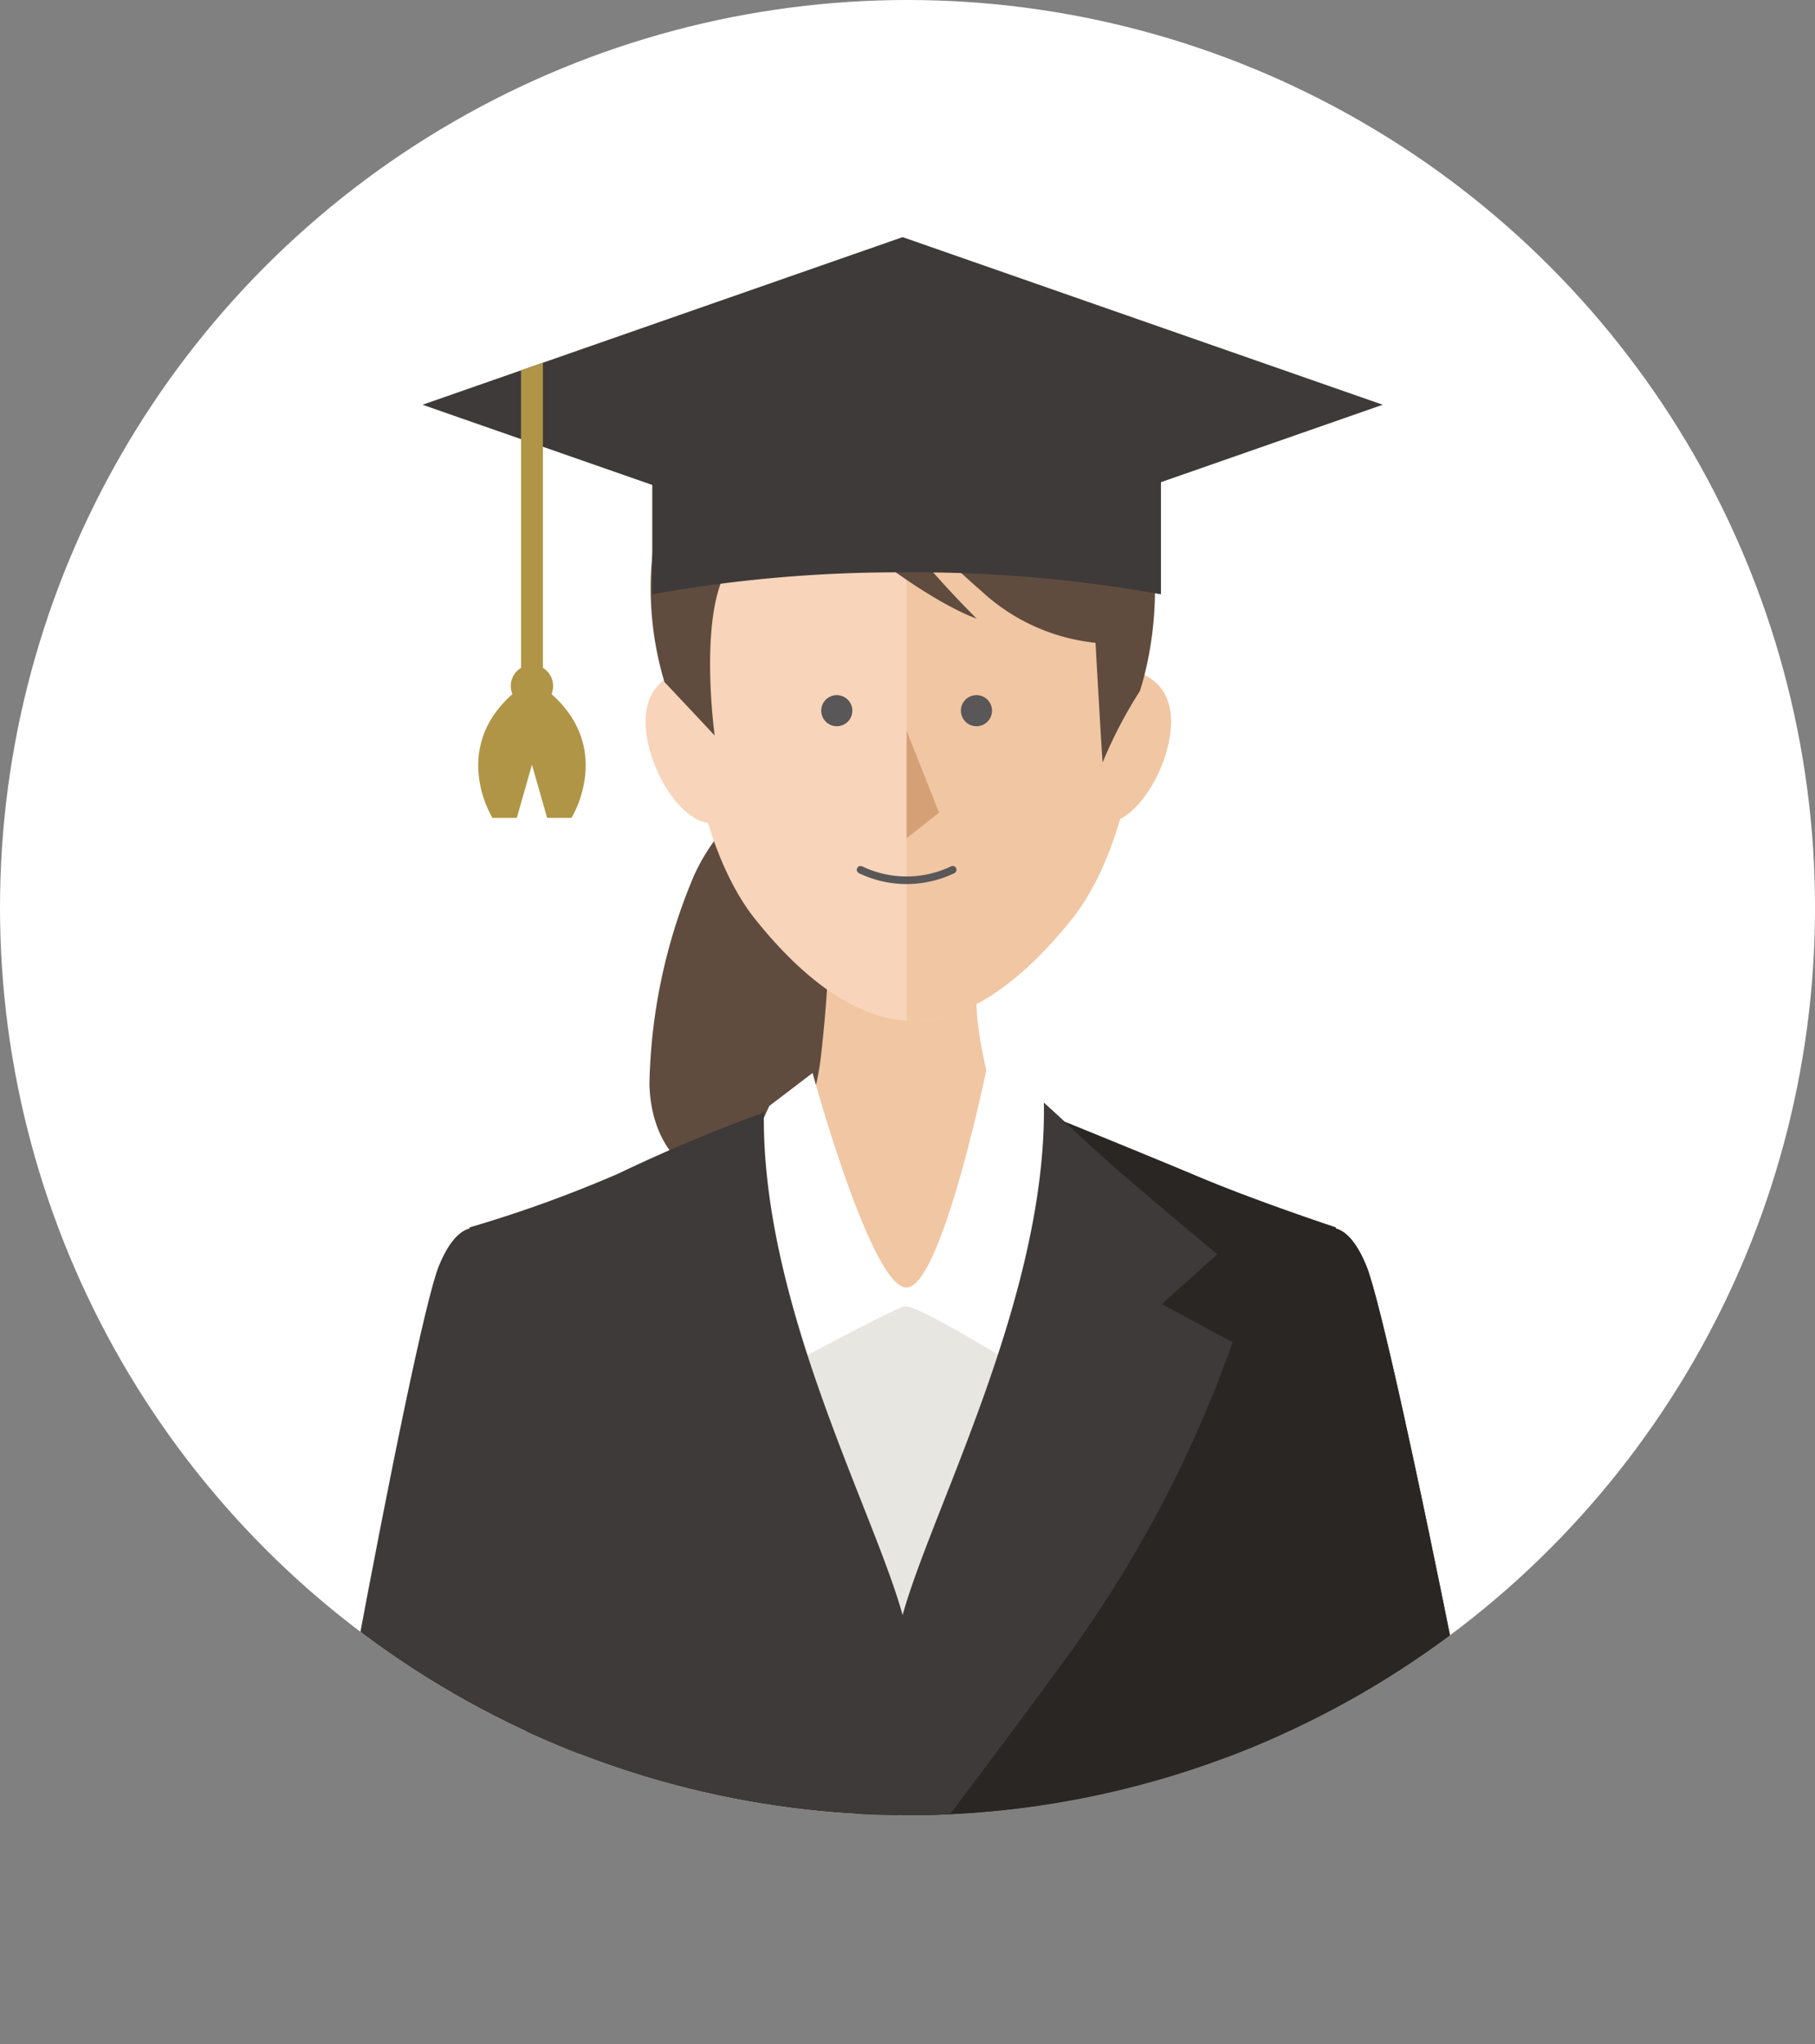 <svg xmlns="http://www.w3.org/2000/svg" xmlns:xlink="http://www.w3.org/1999/xlink" width="83.865" height="94.448" viewBox="0 0 83.865 94.448">
  <rect x="0" y="0" width="83.865" height="94.448" fill="#808080" stroke="none"/>
  <defs>
    <style>
      .cls-1 {
        fill: #fff;
      }

      .cls-2 {
        clip-path: url(#clip-path);
      }

      .cls-3 {
        fill: #604c3f;
      }

      .cls-4 {
        fill: #3e3a39;
      }

      .cls-5 {
        fill: #2a2624;
      }

      .cls-6 {
        fill: #e8e6e0;
      }

      .cls-7 {
        fill: #f1c6a3;
      }

      .cls-8 {
        fill: #f8d4ba;
      }

      .cls-9 {
        fill: #b09546;
      }

      .cls-10 {
        fill: #595757;
      }

      .cls-11 {
        fill: none;
        stroke: #595757;
        stroke-linecap: round;
        stroke-linejoin: round;
        stroke-width: 0.35px;
      }

      .cls-12 {
        fill: #d6a077;
      }
    </style>
    <clipPath id="clip-path">
      <circle class="cls-1" cx="41.933" cy="41.933" r="41.933"/>
    </clipPath>
  </defs>
  <g id="レイヤー_2" data-name="レイヤー 2">
    <g id="募集要項_ナビ">
      <g>
        <circle class="cls-1" cx="41.933" cy="41.933" r="41.933"/>
        <g class="cls-2">
          <g>
            <path class="cls-3" d="M32.026,40.549a25.874,25.874,0,0,0-2.018,9.55c.135,4.641,4.439,6.053,8.339,3.833s3.968-11.299.067-15.401S32.026,40.549,32.026,40.549Z"/>
            <path class="cls-4" d="M63.131,58.474c-1.237-3.005-2.652-1.237-2.652-1.237L55.792,72.44l2.204,22.008h12.39C70.454,92.322,64.368,61.48,63.131,58.474Z"/>
            <path class="cls-4" d="M57.56,85.876a87.929,87.929,0,0,0,3.005-14.231A111.928,111.928,0,0,0,61.717,56.706s-3.63-1.198-6.34-2.339c-2.546-1.072-7.009-2.877-7.009-2.877H35.046S32.127,52.514,28.561,54.225a58.924,58.924,0,0,1-6.864,2.481,111.921,111.921,0,0,0,1.151,14.938,87.94,87.94,0,0,0,3.005,14.231,36.735,36.735,0,0,1,1.082,8.572H56.478A36.736,36.736,0,0,1,57.56,85.876Z"/>
            <path class="cls-5" d="M63.131,58.474c-.476-1.155-.977-1.602-1.415-1.718l0-.05s-3.63-1.198-6.34-2.338c-1.873-.789-4.778-1.972-6.185-2.543-.54-.5-.957-.887-.957-.887.003.183-.01.369-.011.554H41.98V94.448H56.478a42.43,42.43,0,0,1,.778-7.387l.74,7.387H70.386C70.454,92.322,64.368,61.48,63.131,58.474Z"/>
            <path class="cls-4" d="M27.621,72.44,22.935,57.237s-1.414-1.768-2.652,1.237S13.411,92.322,13.479,94.448H25.418Z"/>
            <path class="cls-6" d="M32.349,53.926c.209-.07,4.48-4.362,9.468-4.545,4.265-.156,9.247,4.872,9.247,4.872L42.265,78.946Z"/>
            <path class="cls-7" d="M37.024,52.158a11.473,11.473,0,0,0,.918-3.446,63.512,63.512,0,0,0,.41-6.758l6.764-.058a41.411,41.411,0,0,0,.042,5.155A18.863,18.863,0,0,0,46.39,51.984s-2.395,12.706-4.532,13.168S37.024,52.158,37.024,52.158Z"/>
            <path class="cls-8" d="M52.559,32.357c0,3.575-1.159,7.759-3.032,10.102s-4.461,4.705-7.319,4.705-5.446-2.361-7.319-4.705-3.032-6.526-3.032-10.102A14.695,14.695,0,0,1,34.889,23.202a9.413,9.413,0,0,1,7.319-3.792A9.412,9.412,0,0,1,49.528,23.202,14.695,14.695,0,0,1,52.559,32.357Z"/>
            <path class="cls-8" d="M35.655,34.428c0,1.996-1.225,3.614-2.737,3.614s-3.088-2.706-3.088-4.702,1.576-2.526,3.088-2.526S35.655,32.432,35.655,34.428Z"/>
            <path class="cls-7" d="M48.287,34.428c0,1.996,1.225,3.614,2.737,3.614s3.088-2.706,3.088-4.702-1.576-2.526-3.088-2.526S48.287,32.432,48.287,34.428Z"/>
            <path class="cls-7" d="M49.528,23.202a9.412,9.412,0,0,0-7.319-3.792c-.107,0-.21.016-.316.02V47.147c.105.006.21.016.316.016,2.858,0,5.446-2.361,7.319-4.704s3.032-6.527,3.032-10.102A14.695,14.695,0,0,0,49.528,23.202Z"/>
            <path class="cls-3" d="M33.023,33.979s-.745-5.4.559-7.635S36.189,21.503,36.189,21.503s-.372.466,3.259,3.445,5.679,3.631,5.679,3.631a47.965,47.965,0,0,1-3.352-3.724,6.951,6.951,0,0,1-1.397-2.979,30.712,30.712,0,0,0,4.935,5.4,9.12,9.12,0,0,0,5.307,2.421s.334,5.981.334,5.516A21.088,21.088,0,0,1,52.666,31.932s2.758-7.797-2.662-13.36c-3.946-4.05-9.747-2.472-9.747-2.472s-8.273-.143-9.842,7.845a15.108,15.108,0,0,0,.285,7.56Z"/>
            <g>
              <polygon class="cls-4" points="41.707 10.955 19.523 18.699 41.707 26.443 63.891 18.699 41.707 10.955"/>
              <polygon class="cls-9" points="25.085 31.195 24.075 31.195 24.075 17.11 25.085 16.758 25.085 31.195"/>
              <circle class="cls-9" cx="24.58" cy="31.692" r="0.978"/>
              <path class="cls-9" d="M24.58,31.392c-4.173,2.654-1.826,6.394-1.826,6.394h1.125l.701-2.456.701,2.456H26.406S28.753,34.045,24.58,31.392Z"/>
              <path class="cls-4" d="M41.892,26.443a63.942,63.942,0,0,1,11.752,1.014v-5.513H30.139V27.457A63.943,63.943,0,0,1,41.892,26.443Z"/>
            </g>
            <path class="cls-6" d="M36.028,51.751s1.197,2.118,2.965,4.593a40.022,40.022,0,0,0,3.052,3.837s.928-1.175,3.227-4.622S47.655,51.548,47.655,51.548s1.257.566,1.257,1.45-7.129,32.168-7.129,32.168-6.66-25.096-7.191-28.632S36.028,51.751,36.028,51.751Z"/>
            <path class="cls-1" d="M37.547,49.571s2.698,9.893,4.334,9.913,3.748-10.293,3.748-10.293L48.292,50.617a45.167,45.167,0,0,1,2.567,8.178c.856,4.279,1.331,7.607,1.331,7.607s-9.584-6.247-10.397-6.046-10.024,5.238-10.024,5.238.901-5.841,1.64-8.629A32.639,32.639,0,0,1,35.55,51.092Z"/>
            <path class="cls-4" d="M56.955,62.014,53.684,60.246l2.563-2.298s-3.595-2.999-4.845-4.103c-.92-.813-3.168-2.907-3.168-2.907.154,8.876-5.173,18.78-6.527,23.679-1.338-4.854-6.563-14.435-6.409-23.301a29.916,29.916,0,0,1-3.168,2.616c-1.037.658-4.964,4.016-4.964,4.016L29.73,60.246,26.459,62.014A79.44,79.44,0,0,0,34.674,77.099c3.227,4.36,7.139,9.462,7.139,9.462s4.333-5.67,7.452-9.962A56.692,56.692,0,0,0,56.955,62.014Z"/>
          </g>
          <g>
            <g>
              <circle class="cls-10" cx="38.665" cy="32.833" r="0.719"/>
              <circle class="cls-10" cx="45.119" cy="32.833" r="0.719"/>
            </g>
            <path class="cls-11" d="M39.764,40.183a4.916,4.916,0,0,0,4.256,0"/>
            <polygon class="cls-12" points="41.892 33.758 41.892 38.723 43.391 37.547 41.892 33.758"/>
          </g>
        </g>
      </g>
    </g>
  </g>
</svg>
